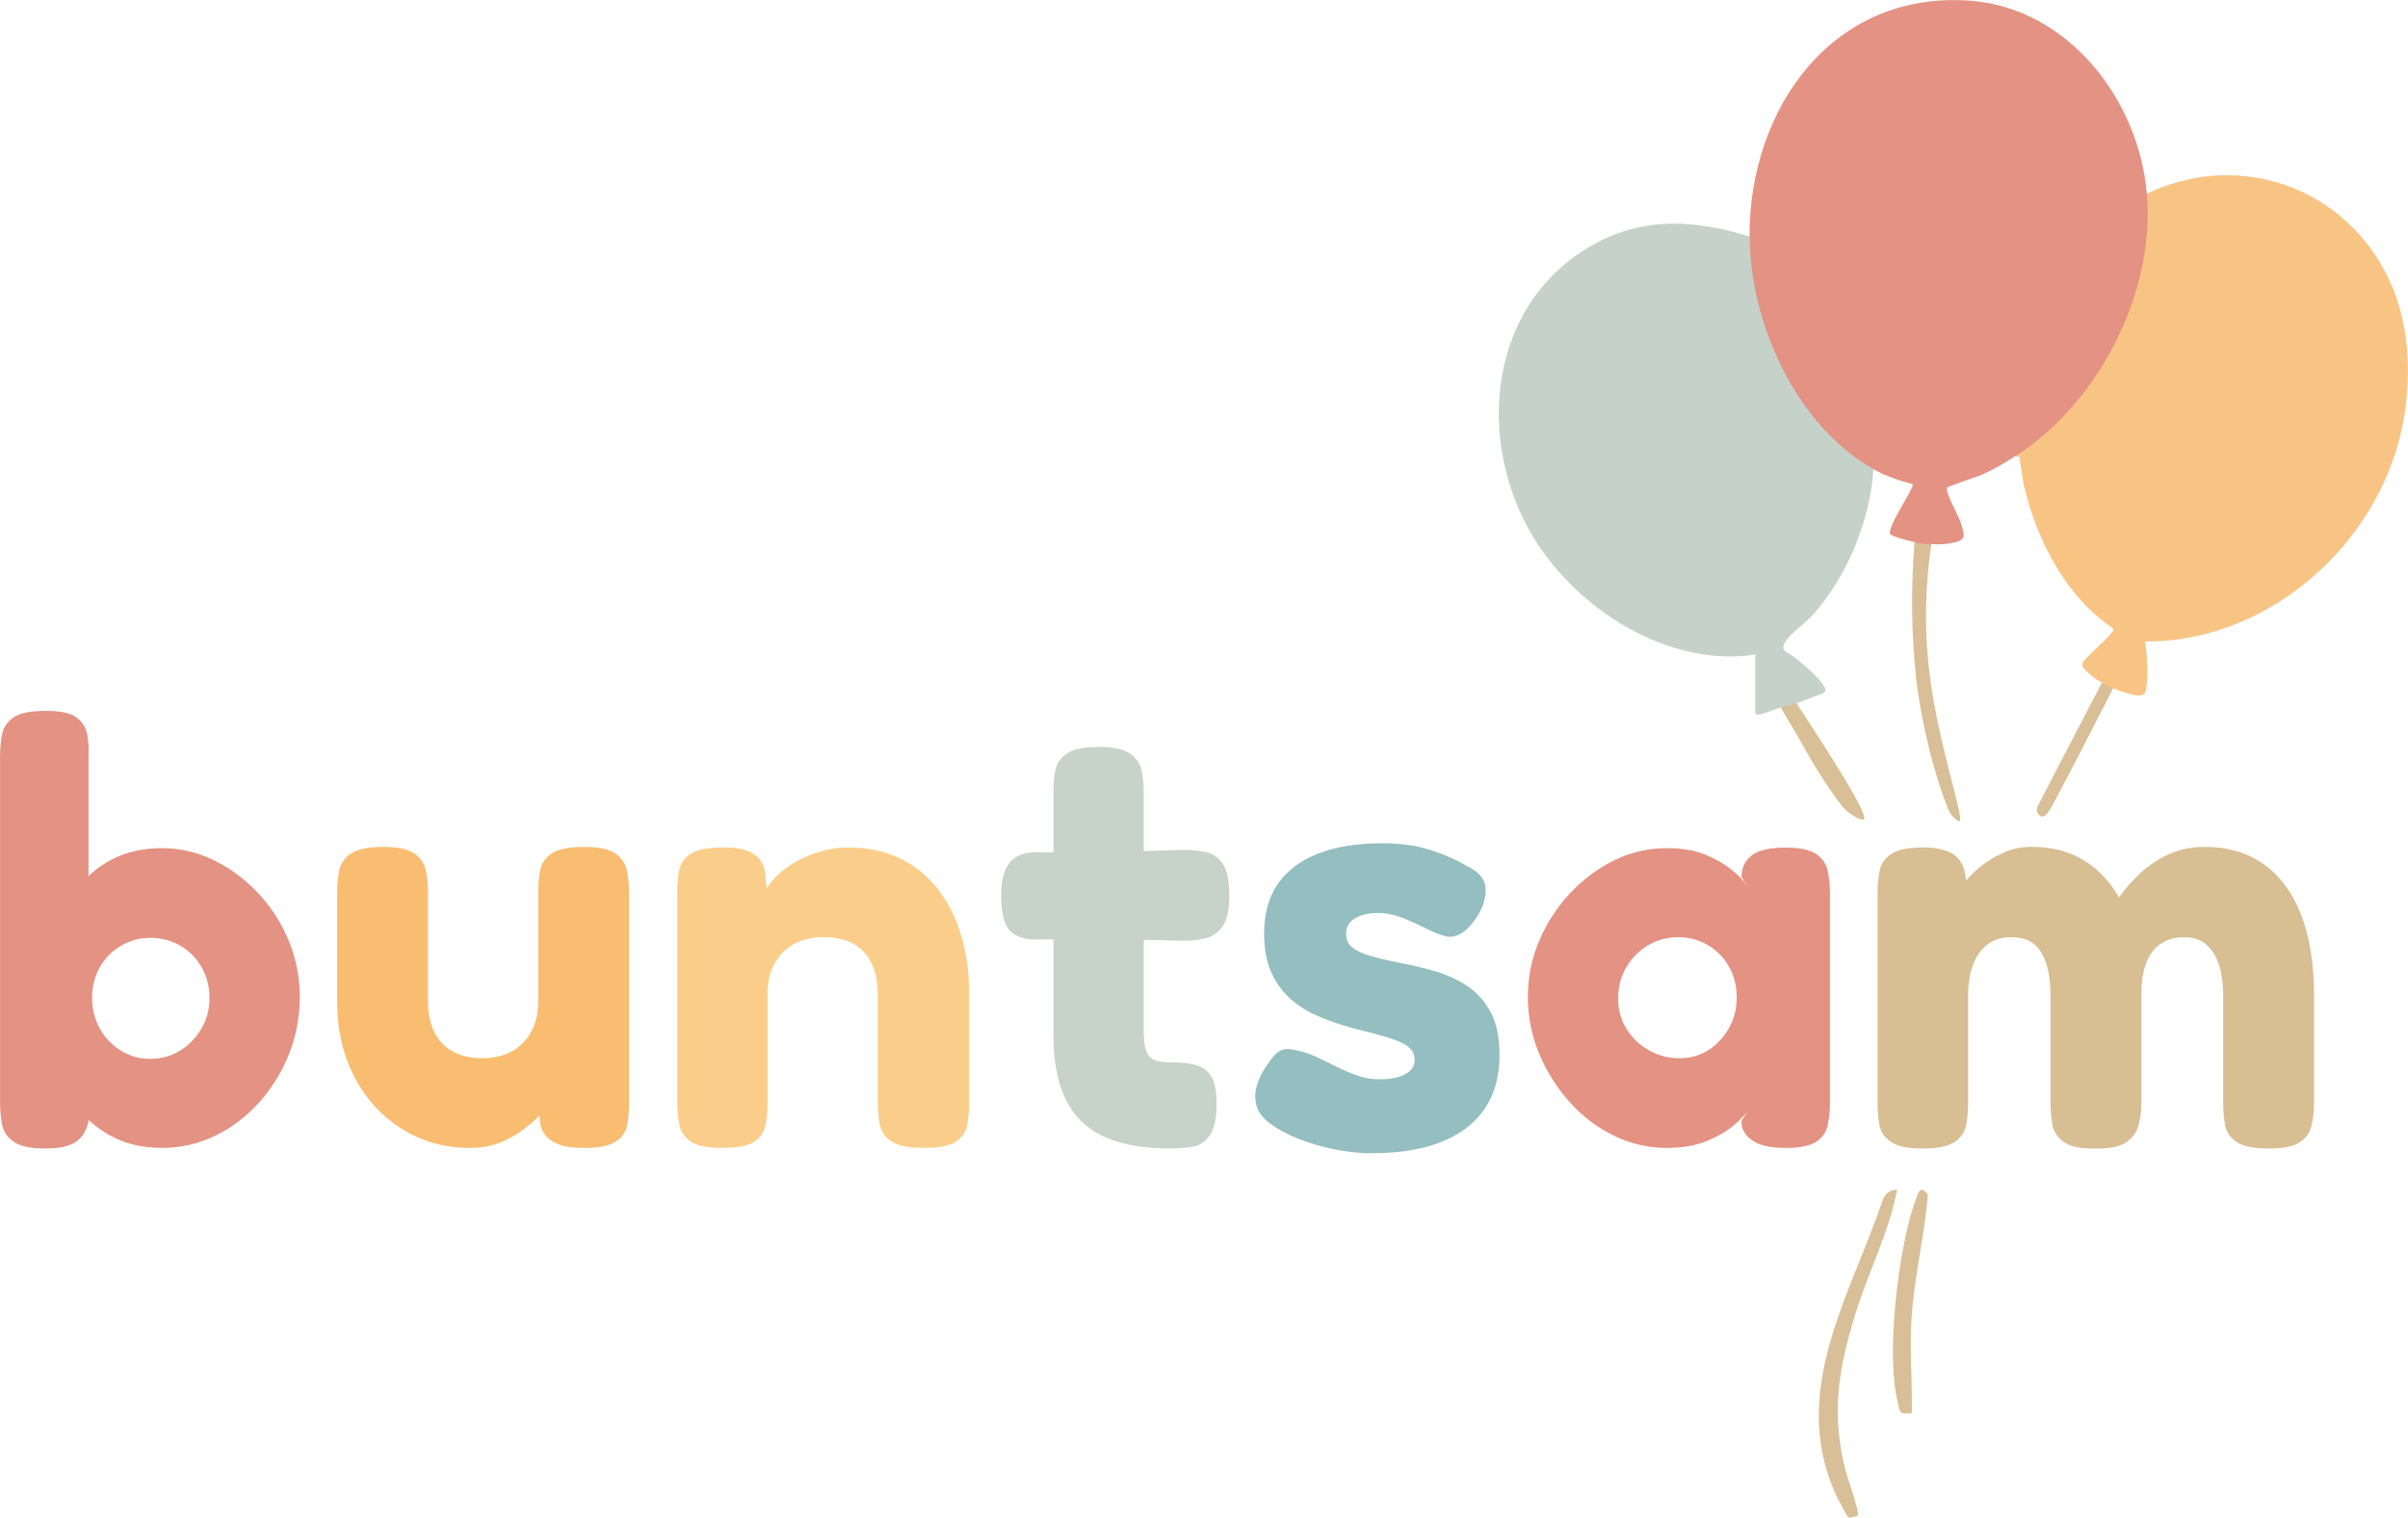 <?xml version="1.0" encoding="UTF-8"?>
<svg id="Ebene_1" data-name="Ebene 1" xmlns="http://www.w3.org/2000/svg" viewBox="0 0 642.47 404.9">
  <defs>
    <style>
      .cls-1 {
        fill: #face8a;
      }

      .cls-2 {
        fill: #f9bd72;
      }

      .cls-3 {
        fill: #d8bf97;
      }

      .cls-4 {
        fill: #94bebf;
      }

      .cls-5 {
        fill: #f8c484;
      }

      .cls-6 {
        fill: #e49283;
      }

      .cls-7 {
        fill: #d7be93;
      }

      .cls-8 {
        fill: #c5d1c9;
      }

      .cls-9 {
        fill: #d8bf96;
      }

      .cls-10 {
        fill: #c7d2c8;
      }
    </style>
  </defs>
  <g>
    <path class="cls-3" d="M506.16,317.45c-2.19,11.49-7.72,21.97-11.13,33.11-4.52,14.78-6.49,26.16-2.72,41.49.44,1.8,4.03,11.7,3.34,12.38-.09.09-2.32.53-2.43.46-.58-.39-3.34-5.87-3.8-6.95-11.77-27.54,4.38-52.47,12.99-78,.59-1.57,2.05-2.61,3.75-2.49Z"/>
    <path class="cls-3" d="M510.07,377.02c-3.52.38-3.02-.1-3.76-3-3.22-12.64.2-41.3,4.75-53.76.72-1.98,1.25-4.36,3.31-1.51-.87,10.73-3.5,21.29-4.29,32.03-.65,8.77.18,17.43,0,26.25Z"/>
  </g>
  <g>
    <path class="cls-6" d="M12.05,306.43c-3.85,0-6.64-.59-8.35-1.77-1.71-1.18-2.76-2.7-3.13-4.58-.38-1.87-.56-3.83-.56-5.86v-92.35c0-2.14.19-4.15.56-6.02.37-1.87,1.42-3.37,3.13-4.5,1.71-1.12,4.55-1.69,8.51-1.69s6.59.59,8.19,1.77c1.61,1.18,2.57,2.71,2.89,4.58.32,1.88.43,3.83.32,5.86v97.33c-.54,2.46-1.66,4.28-3.37,5.46-1.71,1.18-4.44,1.77-8.19,1.77ZM43.21,306.27c-5.25,0-9.85-1.1-13.81-3.29-3.96-2.19-7.26-5.17-9.88-8.91-2.62-3.75-4.6-8.03-5.94-12.85-1.34-4.82-1.95-9.96-1.85-15.42,0-5.25.69-10.28,2.09-15.1,1.39-4.82,3.4-9.05,6.02-12.69,2.62-3.64,5.89-6.5,9.8-8.59,3.91-2.09,8.43-3.13,13.57-3.13,4.82,0,9.42,1.07,13.81,3.21,4.39,2.14,8.32,5.06,11.81,8.75,3.48,3.69,6.21,7.93,8.19,12.69,1.98,4.77,2.97,9.77,2.97,15.02s-.99,10.63-2.97,15.5c-1.98,4.87-4.69,9.18-8.11,12.93-3.43,3.75-7.34,6.67-11.73,8.75-4.39,2.09-9.05,3.13-13.97,3.13ZM39.99,282.5c3,0,5.67-.72,8.03-2.17,2.35-1.45,4.26-3.4,5.7-5.86,1.45-2.46,2.17-5.19,2.17-8.19s-.7-5.73-2.09-8.19c-1.39-2.46-3.29-4.39-5.7-5.78-2.41-1.39-5.06-2.09-7.95-2.09s-5.54.72-7.95,2.17c-2.41,1.45-4.28,3.37-5.62,5.78-1.34,2.41-2.01,5.11-2.01,8.11s.7,5.73,2.09,8.19c1.39,2.46,3.27,4.42,5.62,5.86,2.35,1.45,4.92,2.17,7.71,2.17Z"/>
    <path class="cls-2" d="M125.28,306.27c-5.03,0-9.69-.96-13.97-2.89-4.28-1.93-8.03-4.63-11.24-8.11-3.21-3.48-5.7-7.6-7.47-12.37-1.77-4.76-2.65-9.98-2.65-15.66v-29.07c0-2.14.19-4.12.56-5.94.37-1.82,1.42-3.32,3.13-4.5,1.71-1.18,4.55-1.77,8.51-1.77s6.77.59,8.43,1.77c1.66,1.18,2.68,2.71,3.05,4.58.37,1.87.56,3.88.56,6.02v28.91c0,3.11.56,5.81,1.69,8.11,1.12,2.3,2.78,4.04,4.98,5.22,2.19,1.18,4.79,1.77,7.79,1.77s5.75-.62,7.95-1.85c2.19-1.23,3.91-2.97,5.14-5.22,1.23-2.25,1.85-4.92,1.85-8.03v-29.23c0-2.14.19-4.12.56-5.94.37-1.82,1.42-3.29,3.13-4.42,1.71-1.12,4.55-1.69,8.51-1.69s6.77.59,8.43,1.77c1.66,1.18,2.68,2.71,3.05,4.58.37,1.87.56,3.83.56,5.86v56.54c0,2.04-.19,3.93-.56,5.7-.38,1.77-1.42,3.19-3.13,4.26-1.71,1.07-4.5,1.61-8.35,1.61-2.89,0-5.14-.32-6.75-.96-1.61-.64-2.79-1.45-3.53-2.41-.75-.96-1.2-1.98-1.37-3.05-.16-1.07-.24-2.03-.24-2.89l2.09-1.77c-.32.54-1.02,1.37-2.09,2.49-1.07,1.12-2.49,2.36-4.26,3.69-1.77,1.34-3.83,2.49-6.18,3.45-2.36.96-5.09,1.45-8.19,1.45Z"/>
    <path class="cls-1" d="M192.74,306.27c-3.96,0-6.77-.56-8.43-1.69-1.66-1.12-2.68-2.62-3.05-4.5-.38-1.87-.56-3.83-.56-5.86v-56.54c0-2.03.19-3.94.56-5.7.37-1.77,1.42-3.18,3.13-4.26,1.71-1.07,4.55-1.61,8.51-1.61,3.43,0,5.94.46,7.55,1.37,1.61.91,2.65,2.01,3.13,3.29s.72,2.49.72,3.61.11,1.9.32,2.33l-.96,3.05c.21-1.61,1.04-3.24,2.49-4.9,1.45-1.66,3.27-3.16,5.46-4.5,2.19-1.34,4.55-2.38,7.07-3.13,2.51-.75,5-1.12,7.47-1.12,5.14,0,9.72.94,13.73,2.81,4.02,1.88,7.41,4.58,10.2,8.11,2.78,3.53,4.9,7.68,6.34,12.45,1.45,4.77,2.17,9.99,2.17,15.66v29.23c0,2.04-.19,3.99-.56,5.86-.38,1.88-1.39,3.35-3.05,4.42-1.66,1.07-4.52,1.61-8.59,1.61s-6.8-.56-8.51-1.69c-1.71-1.12-2.76-2.62-3.13-4.5-.38-1.87-.56-3.83-.56-5.86v-29.07c0-3.21-.56-5.94-1.69-8.19-1.12-2.25-2.73-3.96-4.82-5.14-2.09-1.18-4.69-1.77-7.79-1.77s-5.78.62-8.03,1.85c-2.25,1.23-3.99,2.97-5.22,5.22-1.23,2.25-1.85,4.93-1.85,8.03v29.23c0,2.04-.19,3.99-.56,5.86-.38,1.88-1.39,3.35-3.05,4.42-1.66,1.07-4.47,1.61-8.43,1.61Z"/>
    <path class="cls-10" d="M276.1,227.4h17.67l22.17-.64c2.03,0,3.96.19,5.78.56,1.82.38,3.32,1.42,4.5,3.13,1.18,1.71,1.77,4.55,1.77,8.51,0,3.64-.56,6.32-1.69,8.03-1.12,1.71-2.6,2.81-4.42,3.29-1.82.48-3.8.72-5.94.72l-21.04-.48-19.43.16c-3.11-.21-5.28-1.21-6.5-2.97-1.23-1.77-1.85-4.74-1.85-8.91,0-3.85.75-6.72,2.25-8.59,1.5-1.87,3.75-2.81,6.75-2.81ZM312.4,306.43c-5.46,0-10.17-.59-14.13-1.77-3.96-1.18-7.2-3-9.72-5.46-2.52-2.46-4.39-5.59-5.62-9.4-1.23-3.8-1.85-8.32-1.85-13.57v-65.05c0-2.25.19-4.23.56-5.94.37-1.71,1.42-3.13,3.13-4.26,1.71-1.12,4.5-1.69,8.35-1.69s6.64.59,8.35,1.77c1.71,1.18,2.76,2.71,3.13,4.58.37,1.87.56,3.83.56,5.86v63.76c0,1.71.13,3.13.4,4.26.27,1.12.67,1.96,1.2,2.49.53.54,1.28.91,2.25,1.12.96.22,2.14.32,3.53.32,2.35,0,4.44.22,6.26.64,1.82.43,3.24,1.39,4.26,2.89,1.02,1.5,1.53,4.02,1.53,7.55,0,3.86-.59,6.64-1.77,8.35-1.18,1.71-2.71,2.73-4.58,3.05-1.87.32-3.83.48-5.86.48Z"/>
    <path class="cls-4" d="M366.04,307.71c-2.89,0-6.05-.32-9.48-.96-3.43-.64-6.72-1.58-9.88-2.81-3.16-1.23-5.84-2.68-8.03-4.34-2.2-1.66-3.4-3.56-3.61-5.7-.22-1.07-.19-2.22.08-3.45.27-1.23.75-2.51,1.45-3.85.7-1.34,1.63-2.76,2.81-4.26.86-1.18,1.79-1.93,2.81-2.25,1.02-.32,2.27-.27,3.77.16,1.71.32,3.43.88,5.14,1.69,1.71.8,3.48,1.66,5.3,2.57,1.82.91,3.69,1.71,5.62,2.41,1.93.7,3.91,1.04,5.94,1.04,3,0,5.33-.45,6.99-1.37,1.66-.91,2.49-2.17,2.49-3.77,0-1.18-.35-2.14-1.04-2.89-.7-.75-1.66-1.39-2.89-1.93-1.23-.54-2.68-1.04-4.34-1.53-1.66-.48-3.4-.94-5.22-1.37-1.82-.43-3.75-.96-5.78-1.61-2.57-.75-5.11-1.71-7.63-2.89-2.52-1.18-4.77-2.7-6.75-4.58-1.98-1.87-3.56-4.18-4.74-6.91-1.18-2.73-1.77-6.08-1.77-10.04,0-5.25,1.2-9.64,3.61-13.17,2.41-3.53,5.97-6.24,10.68-8.11,4.71-1.87,10.49-2.81,17.35-2.81,1.93,0,3.85.11,5.78.32,1.93.22,3.83.59,5.7,1.12,1.87.54,3.72,1.18,5.54,1.93,1.82.75,3.64,1.66,5.46,2.73,3.21,1.5,4.87,3.53,4.98,6.1.11,2.57-.8,5.25-2.73,8.03-1.18,1.71-2.41,2.97-3.69,3.77-1.28.8-2.62,1.1-4.01.88-1.71-.43-3.56-1.15-5.54-2.17-1.98-1.02-4.07-1.95-6.26-2.81-2.2-.86-4.36-1.29-6.5-1.29-1.82,0-3.37.24-4.66.72-1.29.48-2.25,1.12-2.89,1.93-.64.8-.96,1.74-.96,2.81,0,1.39.4,2.49,1.2,3.29.8.8,1.9,1.47,3.29,2.01,1.39.54,3,1.02,4.82,1.45,1.82.43,3.8.86,5.94,1.29,2.89.54,5.86,1.26,8.91,2.17,3.05.91,5.83,2.22,8.35,3.93,2.51,1.71,4.55,4.02,6.1,6.91,1.55,2.89,2.33,6.69,2.33,11.4,0,8.46-2.95,14.94-8.83,19.43-5.89,4.5-14.29,6.75-25.22,6.75Z"/>
    <path class="cls-6" d="M476.22,306.27c-3.96,0-6.91-.7-8.83-2.09-1.93-1.39-2.84-3.1-2.73-5.14l1.61-2.73c-.64,1.07-1.87,2.38-3.69,3.93-1.82,1.55-4.2,2.95-7.15,4.18-2.95,1.23-6.51,1.85-10.68,1.85-4.93,0-9.61-1.07-14.05-3.21-4.44-2.14-8.38-5.11-11.81-8.91-3.43-3.8-6.16-8.11-8.19-12.93-2.04-4.82-3.05-9.9-3.05-15.26s1.02-10.25,3.05-15.02c2.03-4.76,4.79-8.99,8.27-12.69,3.48-3.69,7.41-6.61,11.8-8.75,4.39-2.14,9.05-3.21,13.97-3.21,3.96,0,7.33.56,10.12,1.69,2.78,1.12,5.11,2.44,6.99,3.94,1.87,1.5,3.29,2.95,4.26,4.34l-1.45-2.25c0-2.57.94-4.52,2.81-5.86,1.87-1.34,4.84-2.01,8.91-2.01,3.85,0,6.61.59,8.27,1.77,1.66,1.18,2.68,2.73,3.05,4.66.37,1.93.56,3.96.56,6.1v55.41c0,2.04-.19,4.02-.56,5.94-.38,1.93-1.39,3.45-3.05,4.58-1.66,1.12-4.47,1.69-8.43,1.69ZM448.11,282.34c2.89,0,5.46-.72,7.71-2.17,2.25-1.45,4.07-3.4,5.46-5.86,1.39-2.46,2.09-5.19,2.09-8.19s-.7-5.86-2.09-8.27c-1.39-2.41-3.27-4.31-5.62-5.7-2.36-1.39-4.98-2.09-7.87-2.09s-5.7.72-8.11,2.17-4.34,3.4-5.78,5.86c-1.45,2.46-2.17,5.25-2.17,8.35,0,2.89.72,5.54,2.17,7.95,1.45,2.41,3.43,4.34,5.94,5.78,2.51,1.45,5.27,2.17,8.27,2.17Z"/>
    <path class="cls-7" d="M512.84,306.43c-3.86,0-6.64-.59-8.35-1.77-1.71-1.18-2.73-2.67-3.05-4.5-.32-1.82-.48-3.8-.48-5.94v-56.22c0-2.03.19-3.96.56-5.78.37-1.82,1.42-3.29,3.13-4.42,1.71-1.12,4.55-1.69,8.51-1.69s6.85.78,8.67,2.33c1.82,1.55,2.73,4.1,2.73,7.63l-2.09,1.77c.21-.53.86-1.45,1.93-2.73,1.07-1.29,2.46-2.62,4.18-4.02,1.71-1.39,3.72-2.59,6.02-3.61,2.3-1.02,4.79-1.53,7.47-1.53,3.53,0,6.72.51,9.56,1.53,2.83,1.02,5.41,2.52,7.71,4.5,2.3,1.98,4.31,4.47,6.02,7.47,1.5-2.14,3.32-4.23,5.46-6.26,2.14-2.03,4.66-3.75,7.55-5.14,2.89-1.39,6.16-2.09,9.8-2.09,6.32,0,11.64,1.58,15.98,4.74,4.34,3.16,7.63,7.68,9.88,13.57,2.25,5.89,3.37,13.01,3.37,21.36v28.75c0,2.04-.22,3.99-.64,5.86-.43,1.88-1.47,3.37-3.13,4.5-1.66,1.12-4.47,1.69-8.43,1.69s-6.8-.59-8.51-1.77c-1.71-1.18-2.73-2.7-3.05-4.58-.32-1.87-.48-3.83-.48-5.86v-28.75c0-3.21-.4-5.97-1.2-8.27-.8-2.3-1.96-4.07-3.45-5.3-1.5-1.23-3.43-1.85-5.78-1.85s-4.55.59-6.26,1.77c-1.71,1.18-3,2.89-3.85,5.14-.86,2.25-1.29,5.14-1.29,8.67v28.75c0,2.14-.27,4.15-.8,6.02-.54,1.87-1.69,3.37-3.45,4.5-1.77,1.12-4.63,1.63-8.59,1.53-3.75,0-6.42-.62-8.03-1.85s-2.57-2.78-2.89-4.66c-.32-1.87-.48-3.77-.48-5.7v-28.75c0-3.21-.38-6-1.12-8.35-.75-2.35-1.88-4.12-3.37-5.3-1.5-1.18-3.48-1.77-5.94-1.77-2.68,0-4.87.7-6.58,2.09-1.71,1.39-2.97,3.24-3.77,5.54-.8,2.3-1.2,4.9-1.2,7.79v28.91c0,2.14-.19,4.12-.56,5.94-.38,1.82-1.42,3.29-3.13,4.42-1.71,1.12-4.55,1.69-8.51,1.69Z"/>
  </g>
  <path class="cls-6" d="M572.8,51.65c.28.28.54.58.74.91,1.49,2.44-.13,14.05-.78,17.48-2.81,14.91-10.15,29.37-20.4,40.55-2.33,2.54-10.63,10.83-13.41,11.1-.38.04-.77,0-1.16-.04-2.86,1.83-5.71,3.55-8.82,4.93-1.47.65-9.18,3.14-9.47,3.55-.67.95,3.1,7.61,3.67,9.39,1.25,3.9,1.42,4.77-3.26,5.5-1.47.23-3.07.28-4.62.13-.32,3.22-3.37,1.52-4.5-.5-1.06-.31-6.36-1.45-6.54-2.32-.45-2.33,6.72-12.39,6.04-13.17-3.51-.89-7.32-2.2-10.5-4-4.53-.43-9.18-5.1-12.46-8.43-9.75-9.9-16.34-23.26-19.49-36.72-.72-3.06-2.85-13.75-1.71-15.92.17-.33.41-.63.66-.92-.18-34.02,21.98-65.63,58.74-62.99,26.27,1.88,45.13,26.41,47.26,51.49Z"/>
  <path class="cls-3" d="M519.76,215.83c-6.67-16.85-8.57-35.15-8.57-35.15-.95-9.16-1.55-21.43-.39-36.03,1.78.47,2.97.55,4.5.5-1.57,10.63-2.06,22.56-.38,35.42,2.44,18.72,9.32,38.1,7.89,38.58-.41.14-1.93-1.17-2.75-2.68,0,0-.17-.31-.3-.64Z"/>
  <path class="cls-8" d="M466.82,63.15c.12,23.09,12.36,50.28,33,62-.76,13.68-7.19,29.18-16.49,39.26-1.85,2.01-6.75,5.43-7.4,7.62-.61,2.03,1.42,2.06,2.89,3.36.99.87,6.88,5.33,8.11,8.23.23.53-.02,1.14-.56,1.34l-7.06,2.68c-.48.85-2.04,1.83-3,1.5-.07.04-.77-.47-1.5-.27-1.33.37-3.58,1.48-5.85,1.81-.34.05-.65-.23-.65-.58v-15.46c-24.87,3.75-51.1-14.28-61.77-35.98-12.65-25.73-7.67-58.82,18.62-73.43,13.47-7.49,27.37-6.59,41.65-2.1Z"/>
  <path class="cls-9" d="M491.1,214.61c-5.05-6.79-8.31-12.62-8.31-12.62-1.7-3.05-4.21-7.44-7.63-13.16.16-.1,2.45-.7,4.16-1.19,15.49,23.5,18.85,30.34,17.98,30.99-.53.4-3.37-.97-5.33-3-.46-.48-.76-.87-.88-1.04Z"/>
  <path class="cls-5" d="M572.8,51.65c25.92-12.29,55.36-.63,65.88,25.87,4.9,12.35,4.73,27.81,1.26,40.52-8.09,29.62-36.38,53.38-67.64,53.11.53,2.4,1.18,12.6-.24,14.01-1.27,1.27-6.63-.84-8.26-1.51-.67,1.41-3.45-.05-3-1.5-1.6-.91-3.6-2.35-4.86-3.86-.44-.52-.44-1.29-.02-1.82,1.69-2.11,6.42-6.15,7.39-7.56.29-.42.69-.52.49-1.25-12.5-8.25-20.46-23.65-23.76-37.99-.48-2.1-.64-4.33-1.08-6.45-.18-.89.22-1.86-1.16-1.57,22.15-14.17,37.24-43.51,35-70Z"/>
  <path class="cls-3" d="M543.56,215.42s.05-.2.14-.39c.39-.82,12.1-23.3,17.1-32.88.51.29,2.5,1.3,3,1.5-8.71,17.05-15.2,29.52-16.71,32.1-.44.75-1.39,2.24-2.33,2.11-.49-.07-.9-.57-1.09-.93-.34-.66-.17-1.3-.11-1.51Z"/>
</svg>